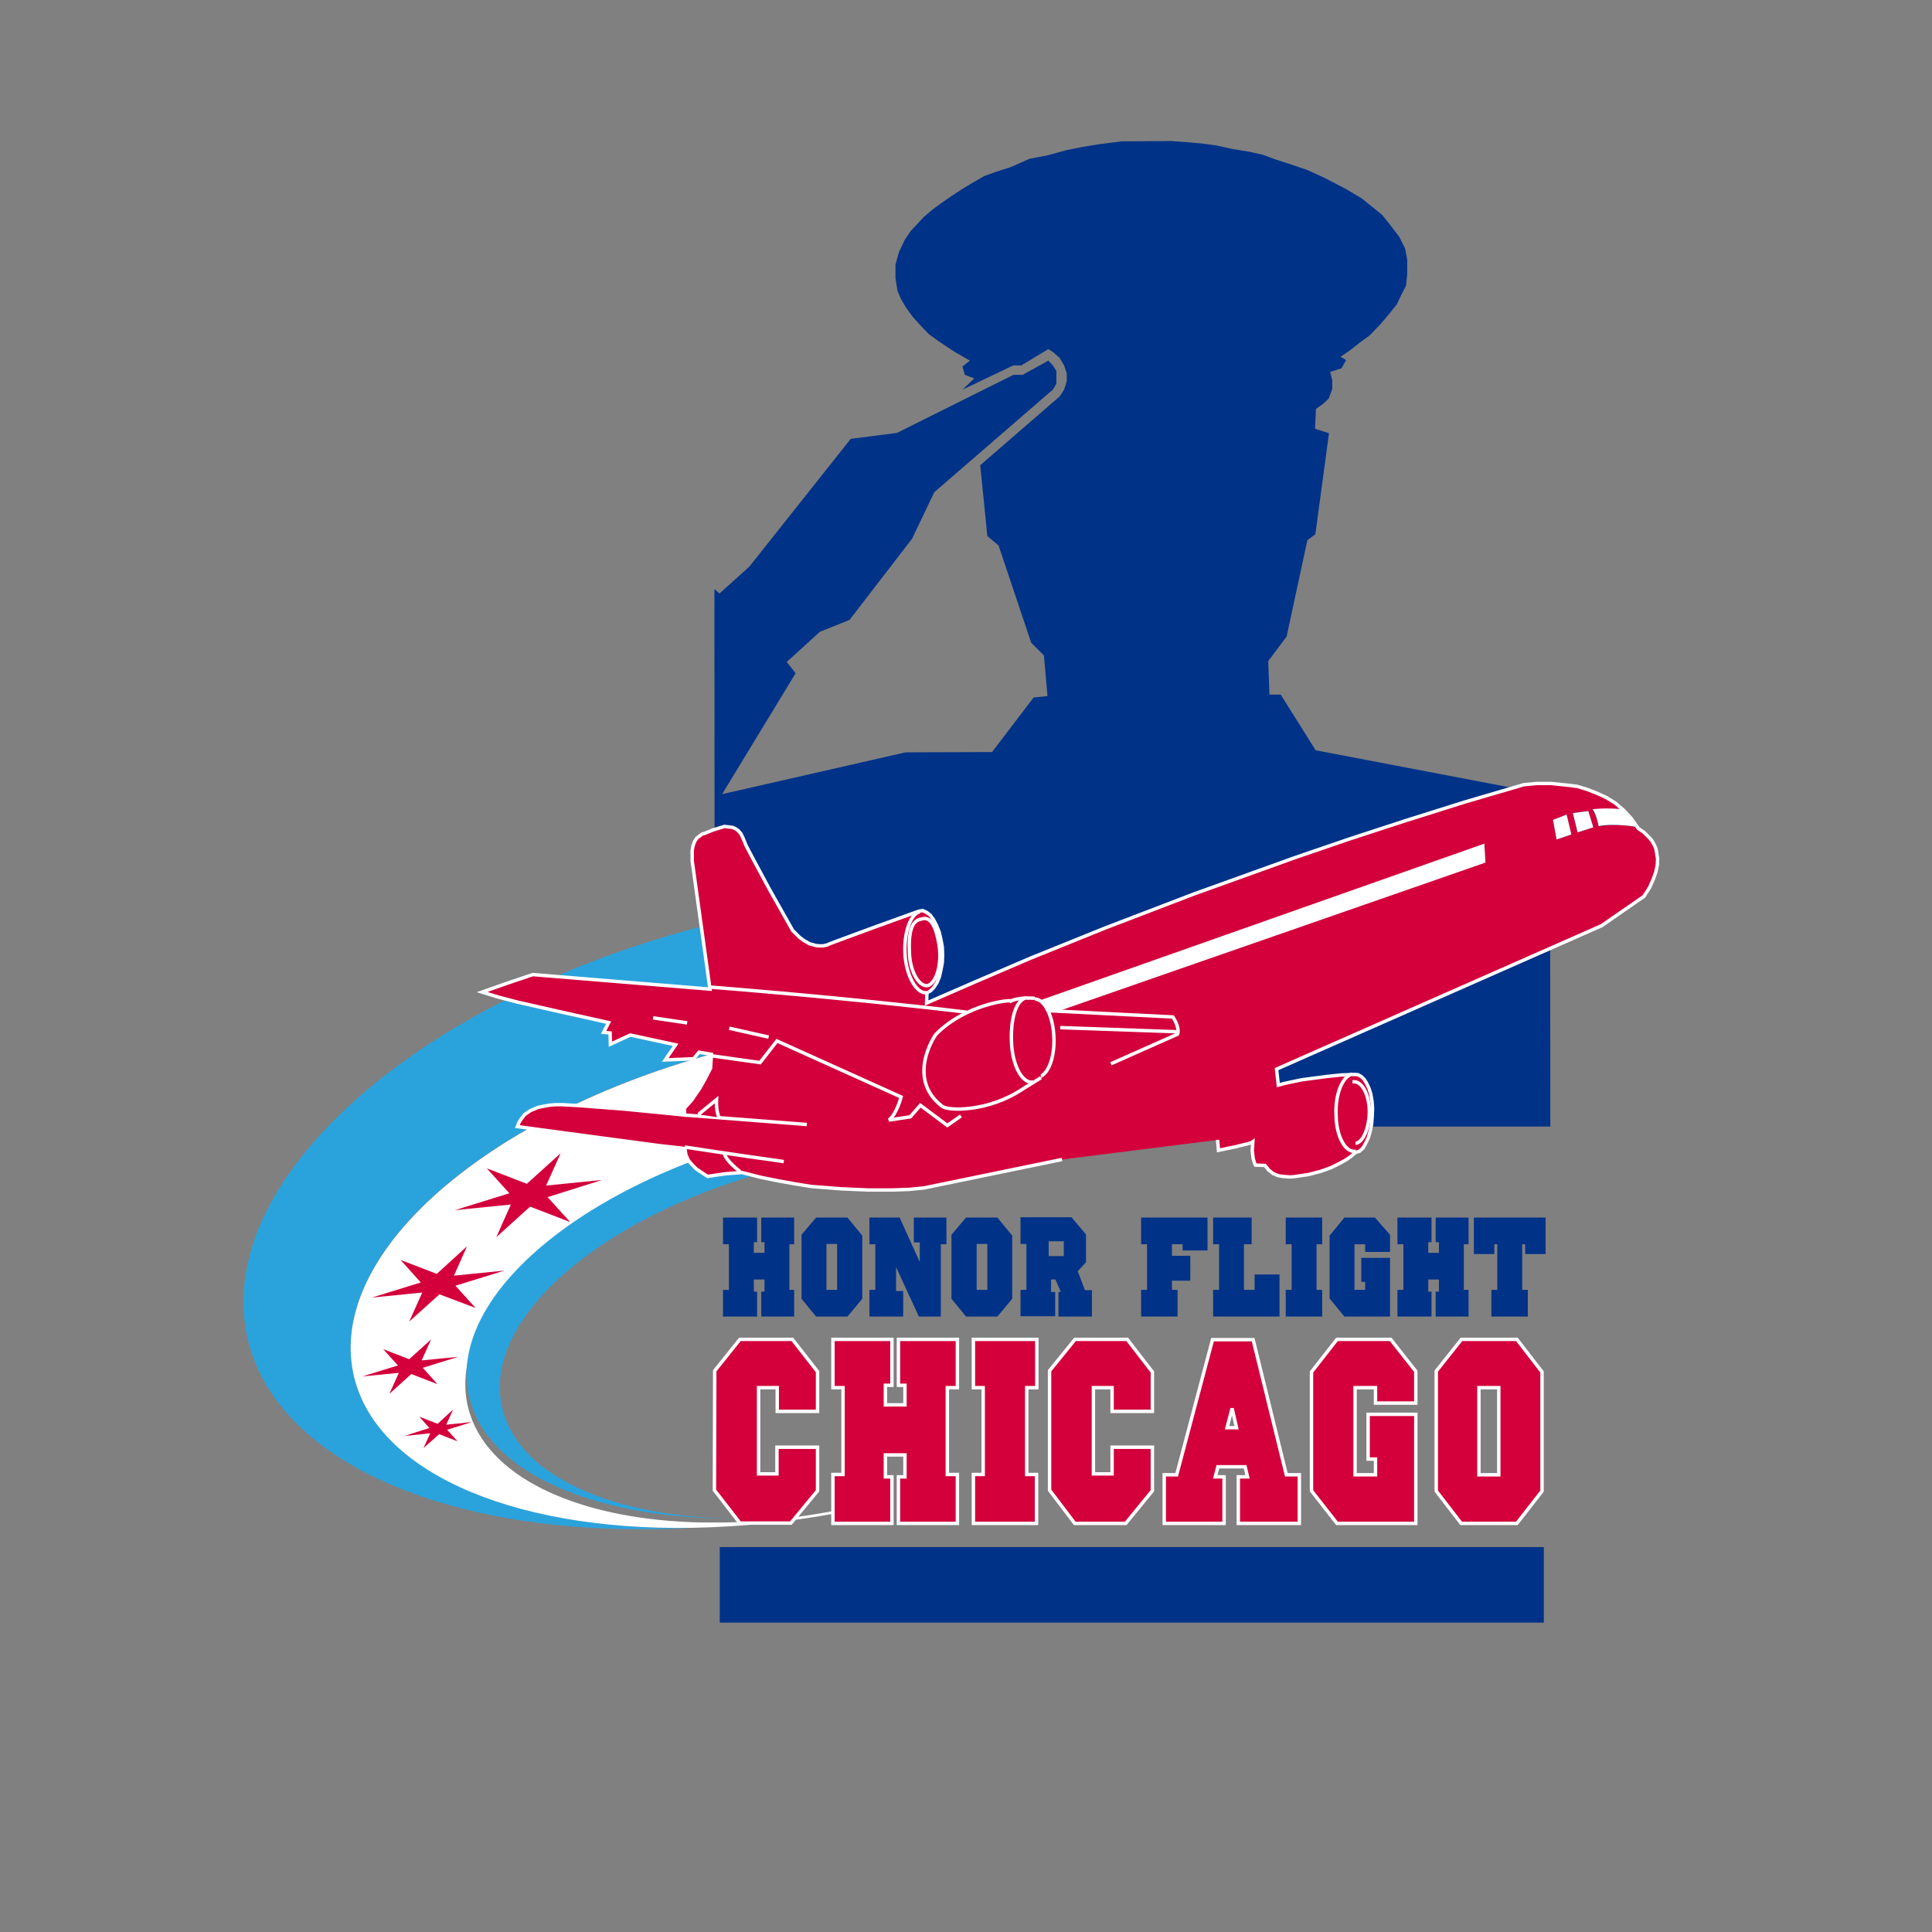 <?xml version="1.0" encoding="UTF-8"?> <svg xmlns="http://www.w3.org/2000/svg" xmlns:xlink="http://www.w3.org/1999/xlink" version="1.1" id="layer" x="0px" y="0px" viewBox="0 0 652 652" style="enable-background:new 0 0 652 652;" xml:space="preserve"><rect x="0" y="0" width="652" height="652" fill="#808080" stroke="none"/> <style type="text/css"> .st0{fill:#2AA3DD;} .st1{fill:#FFFFFF;} .st2{fill:#003288;} .st3{fill:#D3003B;} .st4{fill:none;stroke:#FFFFFF;stroke-width:1.153;} </style> <g> <path class="st0" d="M118.9,461.6c-7.3-43.8,56.1-93.3,141.8-110.9l-6.6-42.1c-103.2,21.6-179.8,84-171.3,139.2 c7.1,45.7,70.4,72.2,150.5,67.8C171.9,516.5,124.5,495.9,118.9,461.6"></path> </g> <g> <path class="st1" d="M287.7,508.6c-8.6,1.9-17,3.2-25.3,4.1c-6,0.6-12,1-17.7,1.1c-0.1,0-0.1,0-0.2,0c-1.2,0-2.4,0-3.5,0 c-0.7,0-1.5,0-2.2,0c-0.7,0-1.3,0-2,0c-39.8-0.8-70.9-14.1-78.2-36.6c-7.5-23.3,12.4-50.2,47.9-69.7c17.4-10.4,38.3-19.1,60.4-24.3 l-5.4-32.6c-0.3,0-0.5,0.1-0.8,0.2c-85.6,17.6-149,67.1-141.8,110.9c5.7,34.3,53,54.9,114.5,53.9c17.3-0.3,35.6-2.2,54.5-6 L287.7,508.6z"></path> <path class="st0" d="M169.2,473.9c-6.1-31.8,40.1-68.3,103.3-81.9l-2-11c-67.7,14.4-117.8,53.2-112.7,87.7 c4,27.1,40.9,43.8,89.6,43.8C205.5,511.9,173.7,497.4,169.2,473.9"></path> <polygon class="st2" points="444,253.2 432.2,234.4 428.4,234.4 428,223.1 434.2,214.8 441.2,182.3 443.9,180.3 448.5,146.2 443.8,144.7 444.1,138 446.5,136.3 448.4,134.5 449.6,131.3 449.6,128.3 448.9,125.5 452.7,124.3 454.3,121.5 452.4,120.4 455.9,118 459.3,115.3 462.1,113.3 465.6,109.7 468.6,106.2 471.4,102.7 472.9,99.5 474.5,96.4 474.9,92.5 474.9,87.7 474.2,83.9 472.2,79.9 468.6,75.2 466.4,72.5 463.1,69.8 459.6,67 454.6,64 450.8,62 446.3,59.7 441,57.3 435.4,55.4 430.4,53.8 426.1,52.2 421,51.1 416,50.3 410.5,49.1 405.4,48.4 400.7,48 395.3,47.6 378.5,47.7 370.7,48.7 365.3,49.6 359.8,50.7 353.6,52.4 347.4,53.6 341.1,56.4 336.4,57.9 332.2,59.4 328.7,61.4 324.7,63.8 321.2,66.1 317.7,68.5 314.6,70.8 311.8,73.2 307.3,78 305.3,81 303.4,85 302.2,89.3 302.2,93.9 302.9,98.2 304.1,101 305.7,103.7 308,106.9 310.8,110 313.5,112.8 316.7,115.1 319.5,117 322.1,118.7 327.3,121.7 324.8,123.7 325.6,126.5 328.8,127.7 324.8,131.5 342,123.3 344.7,123.3 353.8,117.8 355.6,119 357.6,120.8 359.1,123.3 360,126 360,128.7 359.1,131.5 357.6,133.8 330.8,157 333.2,180.9 337,184.1 348,216.9 352.3,221.2 353.5,234.9 348.8,235.4 334.8,253.8 305.6,253.9 243.7,268 268.5,227.2 265.5,223.4 276.7,213.2 286.7,209.2 307.8,181.8 315.3,166.1 355.3,131.5 356.5,129.5 356.5,125.2 355.3,123.3 353.8,121.7 345.1,126.5 342,126.5 302.7,146.1 287.1,148.1 252.9,191.2 242.8,200.3 241.1,198.8 241.2,380.2 523.2,380.2 523.1,268.3 "></polygon> <line class="st2" x1="377.9" y1="384.1" x2="384.5" y2="383.7"></line> <polyline class="st3" points="410.9,384.7 411.2,388.2 417,387 421,386 422.4,385.6 422.8,385.3 422.7,386.8 422.6,388.3 422.9,390.9 423.4,392.6 423.7,393.2 426.9,393.3 428.2,394.9 429.6,396 431.2,396.7 432.8,397 435.4,397.2 436.7,397.1 441.5,396.4 445.7,395.3 449.3,394 452.3,392.5 454.6,391.2 456.2,390 457.5,388.9 458.8,388.5 460,387.4 460.9,385.8 461.8,383.9 462.4,381.7 462.9,379.3 463.1,376.6 463.2,373.9 463,371.5 462.6,369.2 462,367.3 461.2,365.6 460.4,364.3 459.4,363.3 458.3,362.7 457.3,362.6 452.3,362.8 447.6,363.3 439.3,364.4 433.6,365.6 431.4,366.2 430.8,360.8 540.5,312.4 554.8,302.5 556.7,299.5 557.9,296.8 558.8,294.3 559.3,291.9 559.4,289.8 559.1,288 558.8,286.3 558.1,284.8 557.4,283.6 556.5,282.6 554.8,280.9 553.5,280 552.9,279.6 550.5,276.2 547.9,273.4 545.1,271 542,269.1 538.7,267.6 535.6,266.4 532.3,265.4 529.2,265 523.4,264.4 518.7,264.4 514.3,264.8 494.2,270.7 474.5,276.9 455.5,283.1 437.1,289.4 402.9,301.7 372.9,313.2 347.9,323.3 329,331.4 312.7,338.5 312.8,335 314,334.4 315.1,333.3 316.2,331.6 317,329.7 317.5,327.5 318,324.9 318.1,322.4 318,319.6 317.5,316.9 316.9,314.4 316,312.2 315,310.3 313.9,308.8 312.7,307.9 311.4,307.3 310.1,307.5 295.4,312.8 280.5,318.3 279.1,318.9 277.8,319.2 276.5,319.2 275.4,319.1 273.2,318.5 271.3,317.4 269.8,316.3 268.6,315.1 267.5,314 259.6,300 253.9,289.4 251.8,285.4 250.7,282.7 250,281.3 249.1,280.3 248.1,279.6 247.1,279.2 245.3,279 244.5,278.9 240.6,280.1 237.9,281.2 236.9,281.5 236.4,281.9 235.2,282.8 234.4,284 233.9,285.4 233.6,286.9 233.6,289.5 233.6,290.5 239.6,333.8 179.8,328.9 171.2,331.8 162.7,334.8 168.2,336.5 174.7,338.2 188.8,341.4 205.4,345.1 203.7,348.4 205.9,348.6 206,352.4 212.7,349.3 228,352.6 224.5,357.7 234.1,357.3 235.9,355.1 240.1,355.8 239.8,360.5 237.9,364.2 236.2,367.2 233.4,371.3 231.5,373.4 230.9,374.1 231.1,376.3 210.8,374.3 196.6,373.2 189.8,372.8 187.4,372.8 185.2,373 181.6,373.7 179,374.8 177.1,376.1 175.9,377.6 175.1,378.9 174.6,380.2 202.9,384 222.4,386.6 231.2,387.6 231.3,388.7 231.5,389.8 232.3,391.6 233.6,393.1 235,394.5 237.7,396.3 238.8,397 244.9,396.1 249,395.8 250.3,395.7 250.8,395.8 256.7,397.3 262.6,398.5 268.2,399.5 273.7,400.4 284,401.2 293.2,401.6 300.8,401.6 306.7,401.4 311.8,400.9 358.4,391.3 "></polyline> </g> <g> <polyline class="st4" points="410.9,384.7 411.2,388.2 417,387 421,386 422.4,385.6 422.8,385.3 422.7,386.8 422.6,388.3 422.9,390.9 423.4,392.6 423.7,393.2 426.9,393.3 428.2,394.9 429.6,396 431.2,396.7 432.8,397 435.4,397.2 436.7,397.1 441.5,396.4 445.7,395.3 449.3,394 452.3,392.5 454.6,391.2 456.2,390 457.5,388.9 458.8,388.5 460,387.4 460.9,385.8 461.8,383.9 462.4,381.7 462.9,379.3 463.1,376.6 463.2,373.9 463,371.5 462.6,369.2 462,367.3 461.2,365.6 460.4,364.3 459.4,363.3 458.3,362.7 457.3,362.6 452.3,362.8 447.6,363.3 439.3,364.4 433.6,365.6 431.4,366.2 430.8,360.8 540.5,312.4 554.8,302.5 556.7,299.5 557.9,296.8 558.8,294.3 559.3,291.9 559.4,289.8 559.1,288 558.8,286.3 558.1,284.8 557.4,283.6 556.5,282.6 554.8,280.9 553.5,280 552.9,279.6 550.5,276.2 547.9,273.4 545.1,271 542,269.1 538.7,267.6 535.6,266.4 532.3,265.4 529.2,265 523.4,264.4 518.7,264.4 514.3,264.8 494.2,270.7 474.5,276.9 455.5,283.1 437.1,289.4 402.9,301.7 372.9,313.2 347.9,323.3 329,331.4 312.7,338.5 312.8,335 314,334.4 315.1,333.3 316.2,331.6 317,329.7 317.5,327.5 318,324.9 318.1,322.4 318,319.6 317.5,316.9 316.9,314.4 316,312.2 315,310.3 313.9,308.8 312.7,307.9 311.4,307.3 310.1,307.5 295.4,312.8 280.5,318.3 279.1,318.9 277.8,319.2 276.5,319.2 275.4,319.1 273.2,318.5 271.3,317.4 269.8,316.3 268.6,315.1 267.5,314 259.6,300 253.9,289.4 251.8,285.4 250.7,282.7 250,281.3 249.1,280.3 248.1,279.6 247.1,279.2 245.3,279 244.5,278.9 240.6,280.1 237.9,281.2 236.9,281.5 236.4,281.9 235.2,282.8 234.4,284 233.9,285.4 233.6,286.9 233.6,289.5 233.6,290.5 239.6,333.8 179.8,328.9 171.2,331.8 162.7,334.8 168.2,336.5 174.7,338.2 188.8,341.4 205.4,345.1 203.7,348.4 205.9,348.6 206,352.4 212.7,349.3 228,352.6 224.5,357.7 234.1,357.3 235.9,355.1 240.1,355.8 239.8,360.5 237.9,364.2 236.2,367.2 233.4,371.3 231.5,373.4 230.9,374.1 231.1,376.3 210.8,374.3 196.6,373.2 189.8,372.8 187.4,372.8 185.2,373 181.6,373.7 179,374.8 177.1,376.1 175.9,377.6 175.1,378.9 174.6,380.2 202.9,384 222.4,386.6 231.2,387.6 231.3,388.7 231.5,389.8 232.3,391.6 233.6,393.1 235,394.5 237.7,396.3 238.8,397 244.9,396.1 249,395.8 250.3,395.7 250.8,395.8 256.7,397.3 262.6,398.5 268.2,399.5 273.7,400.4 284,401.2 293.2,401.6 300.8,401.6 306.7,401.4 311.8,400.9 358.4,391.3 "></polyline> </g> <g> <polygon class="st2" points="552.5,279.1 548,278.5 543.9,278.4 541.6,278.6 539.5,278.9 538.9,276.5 538.2,274.7 537.8,273.9 537.3,273.2 540.3,273.1 543.4,272.9 547.3,273.2 549.5,275.2 551.2,277.2 "></polygon> <path class="st1" d="M552.5,279.1c0,0-7.6-1.4-13-0.3c0,0-0.8-4.3-2.1-5.7c0,0,4.5-0.6,10,0C550.7,275.8,552.5,279.1,552.5,279.1"></path> <polygon class="st2" points="536,273.7 537.7,279.2 532.4,280.9 530.8,274.4 "></polygon> <polygon class="st1" points="536,273.7 537.7,279.2 532.4,280.9 530.8,274.4 "></polygon> <polygon class="st2" points="528.7,274.9 530.3,281.6 525.3,283.3 524.1,276.7 "></polygon> <polygon class="st1" points="528.7,274.9 530.3,281.6 525.3,283.3 524.1,276.7 "></polygon> <line class="st2" x1="231.1" y1="376.3" x2="272.3" y2="379.5"></line> <line class="st4" x1="231.1" y1="376.3" x2="272.3" y2="379.5"></line> <path class="st2" d="M231.1,387.1c0,0,16.8,2.6,33.4,4.9"></path> <path class="st4" d="M231.1,387.1c0,0,16.8,2.6,33.4,4.9"></path> <path class="st3" d="M240.1,356.3l16.4,2.3l5.7-7.3l41.9,18.9c0,0-1.5,5.8-4.1,7.8l7.2-1.1l3.4-3.9l9.1,6.8l4.6-3.2"></path> <path class="st4" d="M240.1,356.3l16.4,2.3l5.7-7.3l41.9,18.9c0,0-1.5,5.8-4.1,7.8l7.2-1.1l3.4-3.9l9.1,6.8l4.6-3.2"></path> <path class="st3" d="M355.6,349c-0.5-7.2-3.7-12.5-7-11.8c-3.2,0.9-5.6,7.3-5,14.6c0.5,7.2,3.8,12.5,7,11.6 C353.9,362.7,356.2,356.2,355.6,349"></path> <path class="st4" d="M355.6,349c-0.5-7.2-3.7-12.5-7-11.8c-3.2,0.9-5.6,7.3-5,14.6c0.5,7.2,3.8,12.5,7,11.6 C353.9,362.7,356.2,356.2,355.6,349z"></path> <path class="st3" d="M349.2,336.9c0,0-5.1-0.5-8,0.9c-0.2-0.5-15.1,1-25.2,11.1c-0.8,0.8-10.1,15.2,1.9,24.4 c1.8,1.7,15.6,2,27.1-5.7l6.3-3.9"></path> <path class="st4" d="M349.2,336.9c0,0-5.1-0.5-8,0.9c-0.2-0.5-15.1,1-25.2,11.1c-0.8,0.8-10.1,15.2,1.9,24.4 c1.8,1.7,15.6,2,27.1-5.7l6.3-3.9"></path> <path class="st3" d="M346.3,336.7c-3.8,1-5.4,8.1-4.9,16c0.6,7.8,4,13.4,7.6,12.4"></path> <path class="st4" d="M346.3,336.7c-3.8,1-5.4,8.1-4.9,16c0.6,7.8,4,13.4,7.6,12.4"></path> <path class="st2" d="M239.4,333.1c0,0,45.5,3.5,86.9,8.5"></path> <path class="st4" d="M239.4,333.1c0,0,45.5,3.5,86.9,8.5"></path> <path class="st3" d="M354.1,341.1l41.7,2.1c0,0,2.4,3.4,1.6,5.8l-22.5,10"></path> <path class="st4" d="M354.1,341.1l41.7,2.1c0,0,2.4,3.4,1.6,5.8l-22.5,10"></path> <line class="st2" x1="397.5" y1="348.2" x2="357.8" y2="346.8"></line> <line class="st4" x1="397.5" y1="348.2" x2="357.8" y2="346.8"></line> <path class="st3" d="M310.4,307.7c-3.5,0.9-5.6,8.1-4.9,15.5c0.8,7.3,4.4,12.8,7.8,11.7"></path> <path class="st4" d="M310.4,307.7c-3.5,0.9-5.6,8.1-4.9,15.5c0.8,7.3,4.4,12.8,7.8,11.7"></path> <path class="st3" d="M310.8,310.2c3.2-1.2,5,2.2,6.1,8.6c1,6.3-0.7,12.6-3.7,13.8c-3.1,0.6-6.2-4.9-6.3-11.4 C306.6,314.8,307.6,310.7,310.8,310.2"></path> <path class="st4" d="M310.8,310.2c3.2-1.2,5,2.2,6.1,8.6c1,6.3-0.7,12.6-3.7,13.8c-3.1,0.6-6.2-4.9-6.3-11.4 C306.6,314.8,307.6,310.7,310.8,310.2z"></path> <line class="st2" x1="259.4" y1="350" x2="246.1" y2="347"></line> <line class="st4" x1="259.4" y1="350" x2="246.1" y2="347"></line> <line class="st2" x1="231.9" y1="345.2" x2="220.4" y2="343.5"></line> <line class="st4" x1="231.9" y1="345.2" x2="220.4" y2="343.5"></line> <path class="st3" d="M462.1,374.3c-0.3-5.6-2.8-9.7-5.6-9.2c-2.6,0.6-4.6,5.6-4.3,11.1c0.1,5.8,2.7,10.3,5.5,9.6 C460.2,385.3,462.3,380,462.1,374.3"></path> <path class="st4" d="M462.1,374.3c-0.3-5.6-2.8-9.7-5.6-9.2c-2.6,0.6-4.6,5.6-4.3,11.1c0.1,5.8,2.7,10.3,5.5,9.6 C460.2,385.3,462.3,380,462.1,374.3z"></path> <path class="st2" d="M249.8,395.4c0,0-4.7-3.5-5.3-6"></path> <path class="st4" d="M249.8,395.4c0,0-4.7-3.5-5.3-6"></path> <path class="st3" d="M242.6,377.1c0,0-1-2.4-0.8-6l-6.1,5"></path> <path class="st4" d="M242.6,377.1c0,0-1-2.4-0.8-6l-6.1,5"></path> <path class="st3" d="M456.3,362.5c-3.3,0.7-5.8,7-5.4,14c0.1,7.1,3.2,12.7,6.7,12"></path> <path class="st4" d="M456.3,362.5c-3.3,0.7-5.8,7-5.4,14c0.1,7.1,3.2,12.7,6.7,12"></path> <polygon class="st2" points="353.4,340.5 356.4,340.9 500.7,290.7 500.4,285.5 352.1,337.8 "></polygon> <polygon class="st1" points="353.4,340.5 356.4,340.9 500.7,290.7 500.4,285.5 352.1,337.8 "></polygon> <polygon class="st4" points="353.4,340.5 356.4,340.9 500.7,290.7 500.4,285.5 352.1,337.8 "></polygon> <polygon class="st3" points="249.7,452 267.4,452 275.9,462.9 275.9,476.3 262.3,476.3 262.3,468.3 256,468.3 256,497.4 262.2,497.4 262.2,488.4 275.9,488.4 275.9,503.1 266.9,514 249.7,514 241.1,502.9 241.2,462.6 "></polygon> <polygon class="st4" points="249.7,452 267.4,452 275.9,462.9 275.9,476.3 262.3,476.3 262.3,468.3 256,468.3 256,497.4 262.2,497.4 262.2,488.4 275.9,488.4 275.9,503.1 266.9,514 249.7,514 241.1,502.9 241.2,462.6 "></polygon> <polygon class="st3" points="281.1,452 301,452 301,467.5 298.8,467.5 298.8,474.1 305.4,474.1 305.4,467.5 303.2,467.5 303.2,452 323.1,452 323.1,468.3 319.7,468.3 319.7,497.6 323.1,497.6 323.1,514.1 303.2,514.1 303.2,498.4 305.4,498.4 305.4,491 298.8,491 298.8,498.4 301,498.4 301,514.1 281.1,514.1 281.1,497.6 284.5,497.6 284.5,468.3 281.1,468.3 "></polygon> <polygon class="st4" points="281.1,452 301,452 301,467.5 298.8,467.5 298.8,474.1 305.4,474.1 305.4,467.5 303.2,467.5 303.2,452 323.1,452 323.1,468.3 319.7,468.3 319.7,497.6 323.1,497.6 323.1,514.1 303.2,514.1 303.2,498.4 305.4,498.4 305.4,491 298.8,491 298.8,498.4 301,498.4 301,514.1 281.1,514.1 281.1,497.6 284.5,497.6 284.5,468.3 281.1,468.3 "></polygon> <polygon class="st3" points="328.5,452 349.9,452 349.9,468.3 346.5,468.3 346.5,497.6 349.8,497.6 349.8,514.1 328.5,514.1 328.5,497.6 331.8,497.6 331.8,468.3 328.5,468.3 "></polygon> <polygon class="st4" points="328.5,452 349.9,452 349.9,468.3 346.5,468.3 346.5,497.6 349.8,497.6 349.8,514.1 328.5,514.1 328.5,497.6 331.8,497.6 331.8,468.3 328.5,468.3 "></polygon> <polygon class="st3" points="362.8,452 380.4,452 388.9,463 388.9,476.3 375.3,476.3 375.3,468.3 369,468.3 369,497.4 375.3,497.4 375.3,488.4 388.9,488.4 388.9,503.1 379.9,514.1 362.7,514.1 354.2,502.9 354.2,462.6 "></polygon> <polygon class="st4" points="362.8,452 380.4,452 388.9,463 388.9,476.3 375.3,476.3 375.3,468.3 369,468.3 369,497.4 375.3,497.4 375.3,488.4 388.9,488.4 388.9,503.1 379.9,514.1 362.7,514.1 354.2,502.9 354.2,462.6 "></polygon> <path class="st3" d="M392.9,514.1l0-16.4h4.2l12.1-45.6l13.7,0l11.2,45.6l4.4,0v16.4l-20.6,0l0-15.7h3.1l-0.8-3.4H411l-0.9,3.4l3,0 v15.7H392.9z M414.1,481.8h3.2l-1.5-6.5L414.1,481.8z"></path> <path class="st4" d="M392.9,514.1l0-16.4h4.2l12.1-45.6l13.7,0l11.2,45.6l4.4,0v16.4l-20.6,0l0-15.7h3.1l-0.8-3.4H411l-0.9,3.4l3,0 v15.7H392.9z M414.1,481.8h3.2l-1.5-6.5L414.1,481.8z"></path> <polygon class="st3" points="442.6,463 451.2,452 469.3,452 477.8,462.8 477.8,473.5 464.2,473.5 464.2,468.3 457.3,468.3 457.3,497.7 464.2,497.7 464.2,492.4 461.7,492.4 461.7,477.3 477.8,477.3 477.8,514.1 451.2,514.1 442.6,503.1 "></polygon> <polygon class="st4" points="442.6,463 451.2,452 469.3,452 477.8,462.8 477.8,473.5 464.2,473.5 464.2,468.3 457.3,468.3 457.3,497.7 464.2,497.7 464.2,492.4 461.7,492.4 461.7,477.3 477.8,477.3 477.8,514.1 451.2,514.1 442.6,503.1 "></polygon> <path class="st3" d="M493.2,452l18.7,0l8.5,11l0,40.2l-8.5,10.9l-18.8,0l-8.4-10.9l0-40.5L493.2,452z M499.1,468.3l0,29.4h6.7 l0-29.4H499.1z"></path> <path class="st4" d="M493.2,452l18.7,0l8.5,11l0,40.2l-8.5,10.9l-18.8,0l-8.4-10.9l0-40.5L493.2,452z M499.1,468.3l0,29.4h6.7 l0-29.4H499.1z"></path> <rect x="242.9" y="522.1" class="st2" width="278.1" height="25.5"></rect> <polygon class="st3" points="142.7,461.6 147.6,467.1 138.8,463.7 131.4,470.4 134.6,463.3 122.3,464.5 134.3,460.8 129.3,455.3 138.1,458.7 145.5,452 142.3,459.1 154.6,457.9 "></polygon> <polygon class="st3" points="153.7,433.9 160.5,441.4 148.3,436.8 138.1,446 142.5,436.2 125.5,437.9 142,432.8 135.2,425.2 147.4,429.9 157.6,420.6 153.2,430.5 170.2,428.8 "></polygon> <polygon class="st3" points="184.8,404 192.4,412.4 178.9,407.2 167.5,417.5 172.4,406.5 153.5,408.4 171.9,402.7 164.3,394.3 177.8,399.5 189.2,389.2 184.3,400.1 203.2,398.2 "></polygon> <polygon class="st3" points="150.9,482.5 154.4,486.4 148.2,484 142.9,488.7 145.2,483.7 136.5,484.6 144.9,481.9 141.5,478.1 147.7,480.5 152.9,475.7 150.6,480.8 159.3,479.9 "></polygon> <polygon class="st2" points="268,444.3 256.9,444.3 256.9,435.9 258,435.9 258,431.8 254.4,431.8 254.4,435.9 255.5,435.9 255.5,444.3 244,444.3 244,435.3 246,435.3 246,419.9 244,419.9 244,410.9 255.5,410.9 255.5,419.2 254.4,419.2 254.4,422.8 258,422.8 258,419.2 256.9,419.2 256.9,410.9 268,410.9 268,419.9 266.4,419.9 266.4,435.3 268,435.3 "></polygon> <polygon class="st2" points="319.4,419.9 317.5,419.9 317.5,444.3 310.1,444.3 302.4,427.6 302.4,435.7 304.8,435.7 304.8,444.3 293.4,444.3 293.4,435.3 295.4,435.3 295.4,419.9 293.4,419.9 293.4,410.9 303.6,410.9 310.4,425.9 310.4,419.3 308.4,419.3 308.4,410.9 319.4,410.9 "></polygon> <polygon class="st2" points="407.5,422 399.1,422 399.1,419.9 395.5,419.9 395.5,423.8 401.7,423.8 401.7,432.2 395.5,432.2 395.5,435.3 397.4,435.3 397.4,444.3 385.1,444.3 385.1,435.3 387.1,435.3 387.1,419.9 385.1,419.9 385.1,410.9 407.5,410.9 "></polygon> <polygon class="st2" points="431.8,444.3 409.4,444.3 409.4,435.3 411.4,435.3 411.4,419.9 409.4,419.9 409.4,410.9 422.4,410.9 422.4,419.9 419.8,419.9 419.8,435.3 423.4,435.3 423.4,430.1 431.8,430.1 "></polygon> <polygon class="st2" points="446.2,444.3 433.9,444.3 433.9,435.3 435.9,435.3 435.9,419.9 433.9,419.9 433.9,410.9 446.2,410.9 446.2,419.9 444.3,419.9 444.3,435.3 446.2,435.3 "></polygon> <polygon class="st2" points="469.1,444.3 453.7,444.3 448.7,438.2 448.7,417 453.7,410.9 464,410.9 469.1,416.7 469.1,422.5 460.7,422.5 460.7,419.9 457.1,419.9 457.1,435.3 460.7,435.3 460.7,432.6 459.4,432.6 459.4,424.5 469.1,424.5 "></polygon> <polygon class="st2" points="495.6,444.3 484.5,444.3 484.5,435.9 485.6,435.9 485.6,431.8 482,431.8 482,435.9 483.1,435.9 483.1,444.3 471.6,444.3 471.6,435.3 473.6,435.3 473.6,419.9 471.6,419.9 471.6,410.9 483.1,410.9 483.1,419.2 482,419.2 482,422.8 485.6,422.8 485.6,419.2 484.5,419.2 484.5,410.9 495.6,410.9 495.6,419.9 494,419.9 494,435.3 495.6,435.3 "></polygon> <polygon class="st2" points="521.6,423.2 514.7,423.2 514.7,419.9 513.7,419.9 513.7,435.3 515.6,435.3 515.6,444.3 503.3,444.3 503.3,435.3 505.3,435.3 505.3,419.9 504.3,419.9 504.3,423.2 497.4,423.2 497.4,410.9 521.6,410.9 "></polygon> <path class="st2" d="M286,410.9h-10.6l-4.9,5.8v21.6l4.9,6H286l5-6V417L286,410.9z M282.5,435.3h-3.6v-15.5h3.6V435.3z"></path> <path class="st2" d="M336.6,410.9h-10.6l-4.9,5.8v21.6l4.9,6h10.6l5-6V417L336.6,410.9z M333.2,435.3h-3.6v-15.5h3.6V435.3z"></path> <path class="st2" d="M366.1,435.3l-2.4-6.3l2.8-3v-9.4l-4.9-5.8h-17.2v9h2v15.5h-2v8.9h11.7V436h-1.4v-4.2h1.5l1.8,4.2h-0.8v8.3 h11.3v-8.9H366.1z M359,423.9h-5.1v-5h5.1V423.9z"></path> </g> </svg> 